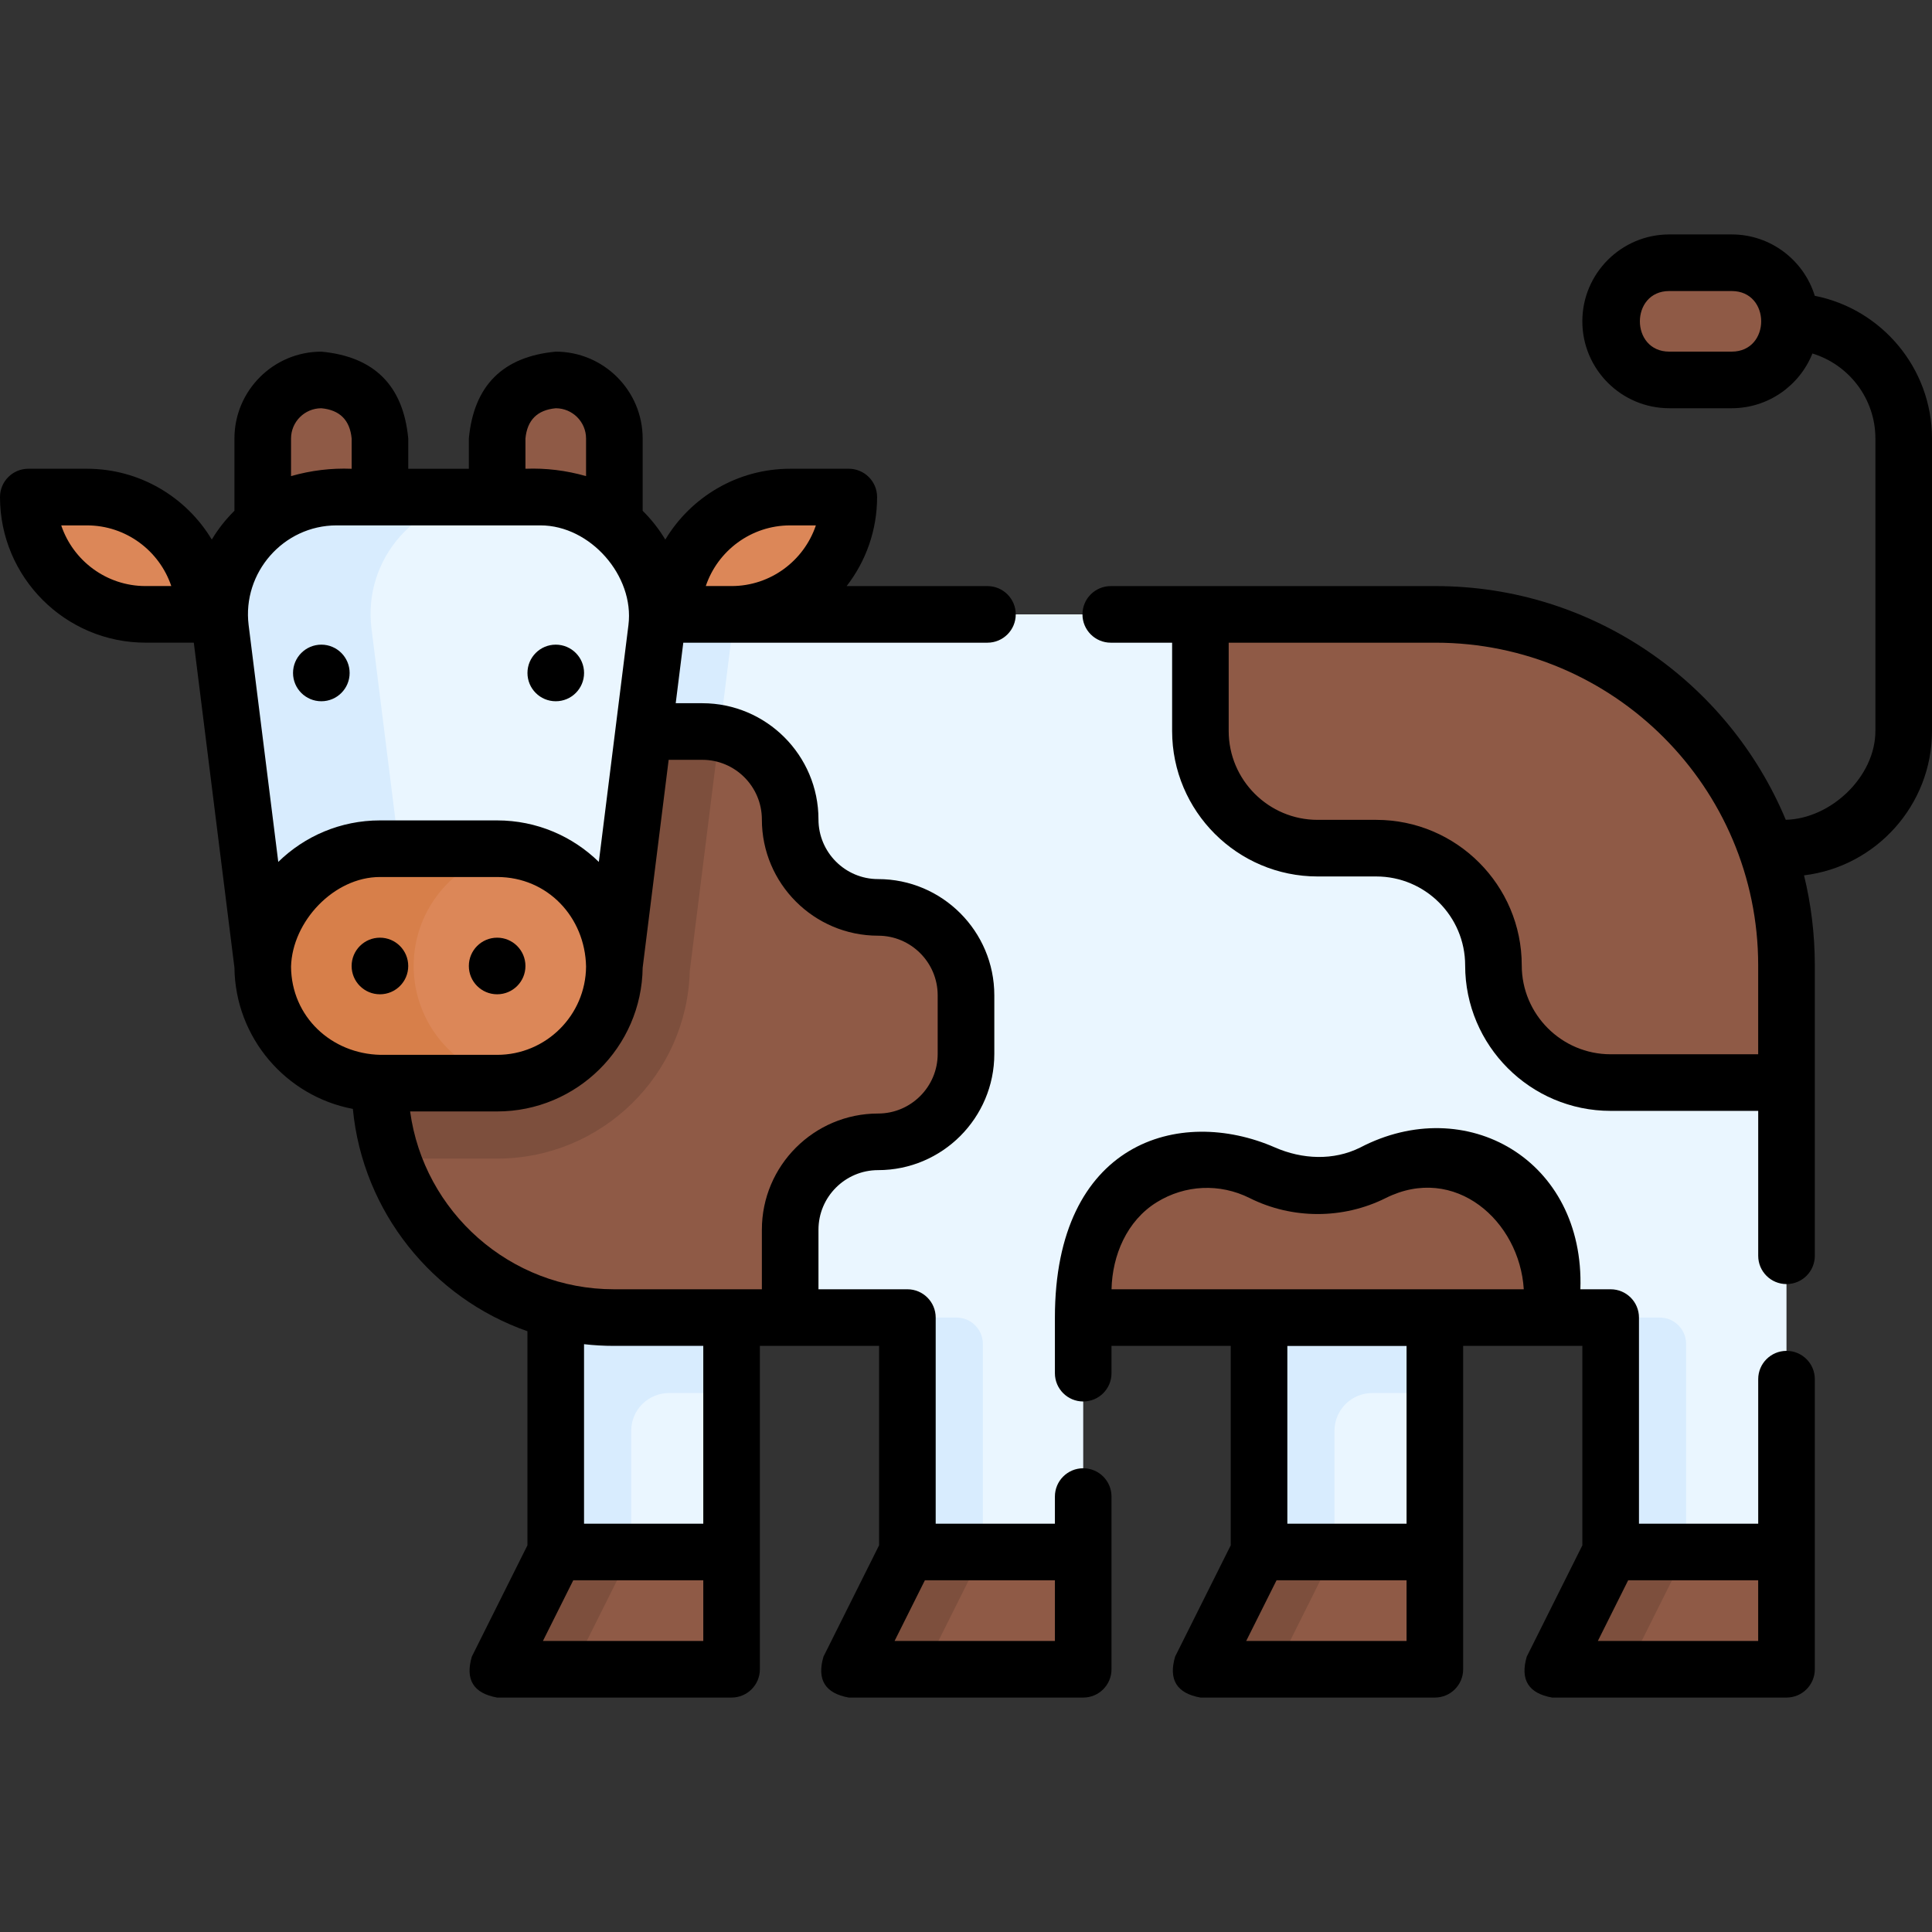 <svg width="64" height="64" viewBox="0 0 64 64" fill="none" xmlns="http://www.w3.org/2000/svg">
<rect x="0" y="0" width="64" height="64" fill="#333333" stroke="none"/>
<g clip-path="url(#clip0_261_4929)">
<path d="M24.234 51.411H18.41V41.707L24.234 43.646V51.411Z" fill="#EAF6FF"/>
<path d="M24.234 43.646L18.41 41.707V51.411H20.91V47.396C20.91 46.706 21.47 46.146 22.16 46.146H24.234V43.646Z" fill="#D8ECFE"/>
<path d="M12.586 20.352H47.555C53.975 20.352 59.18 25.557 59.18 31.977V51.411H53.355V43.646H35.883V51.411H30.059V43.646H20.336C16.056 43.646 12.586 40.176 12.586 35.896V20.352Z" fill="#EAF6FF"/>
<path d="M30.059 43.646V51.411H32.559V44.521C32.559 44.038 32.167 43.646 31.684 43.646H30.059Z" fill="#D8ECFE"/>
<path d="M53.355 43.646V51.411H55.855V44.521C55.855 44.038 55.464 43.646 54.98 43.646H53.355Z" fill="#D8ECFE"/>
<path d="M24.234 51.411H18.41L16.469 55.297H24.234V51.411Z" fill="#8F5A46"/>
<path d="M18.41 51.411L16.469 55.297H18.969L20.91 51.411H18.41Z" fill="#7D4F3D"/>
<path d="M32 32.971V34.913C32 36.52 30.696 37.824 29.087 37.824C28.284 37.824 27.556 38.15 27.029 38.676C26.502 39.204 26.176 39.932 26.176 40.736V43.646H20.336C16.056 43.646 12.586 40.176 12.586 35.896V24.234L21.322 24.232H23.264C24.872 24.232 26.176 25.536 26.176 27.144V27.146C26.176 28.755 27.48 30.059 29.087 30.059C29.892 30.059 30.62 30.385 31.147 30.911C31.674 31.439 32 32.167 32 32.971Z" fill="#8F5A46"/>
<path d="M12.586 24.233L21.322 24.232H23.264C23.459 24.232 23.65 24.252 23.835 24.288L24.229 21.131C24.262 20.872 24.278 20.611 24.278 20.352H12.586V24.233H12.586Z" fill="#D8ECFE"/>
<path d="M22.849 32.173L23.834 24.288C23.65 24.252 23.459 24.232 23.263 24.232H21.322L12.586 24.234V35.896C12.586 36.765 12.729 37.6 12.993 38.38H16.469C19.929 38.38 22.756 35.611 22.849 32.173Z" fill="#7D4F3D"/>
<path d="M59.18 31.977V35.861H53.355C52.282 35.861 51.312 35.427 50.61 34.725C49.907 34.022 49.472 33.051 49.472 31.979C49.472 29.835 47.733 28.097 45.59 28.097H43.647C41.503 28.097 39.765 26.359 39.765 24.215V20.352H47.555C53.975 20.352 59.18 25.557 59.18 31.977Z" fill="white"/>
<path d="M35.883 43.646V42.514C35.883 39.467 39.09 37.485 41.815 38.849C42.969 39.426 44.328 39.427 45.482 38.849L45.483 38.849C48.208 37.486 51.414 39.468 51.414 42.514V43.646H35.883V43.646Z" fill="#8F5A46"/>
<path d="M16.469 16.469L20.352 17.338V14.527C20.352 13.455 19.482 12.586 18.41 12.586C17.338 12.586 16.469 13.455 16.469 14.527V16.469Z" fill="#8F5A46"/>
<path d="M12.586 16.469L8.703 17.338V14.527C8.703 13.455 9.572 12.586 10.645 12.586C11.717 12.586 12.586 13.455 12.586 14.527V16.469Z" fill="#8F5A46"/>
<path d="M59.18 31.977V35.861H53.355C52.282 35.861 51.312 35.427 50.61 34.725C49.907 34.022 49.472 33.051 49.472 31.979C49.472 29.835 47.733 28.097 45.59 28.097H43.647C41.503 28.097 39.765 26.359 39.765 24.215V20.352H47.555C53.975 20.352 59.18 25.557 59.18 31.977Z" fill="#8F5A46"/>
<path d="M8.703 31.998H20.351L21.748 20.822C22.038 18.509 20.234 16.466 17.903 16.466H11.151C8.82 16.466 7.017 18.509 7.306 20.822L8.703 31.998Z" fill="#EAF6FF"/>
<path d="M16.151 16.466H11.151C8.82 16.466 7.017 18.509 7.306 20.821L8.703 31.998H13.703L12.306 20.821C12.017 18.509 13.82 16.466 16.151 16.466Z" fill="#D8ECFE"/>
<path d="M12.586 35.88H16.469C18.613 35.88 20.351 34.142 20.351 31.997C20.351 29.853 18.613 28.115 16.469 28.115H12.586C10.441 28.115 8.703 29.853 8.703 31.997C8.703 34.142 10.441 35.88 12.586 35.88Z" fill="#DC8758"/>
<path d="M13.703 31.997C13.703 30.043 15.148 28.425 17.027 28.154C16.845 28.128 16.658 28.114 16.469 28.114H12.586C10.441 28.114 8.703 29.853 8.703 31.997C8.703 34.142 10.441 35.88 12.586 35.88H16.469C16.658 35.88 16.845 35.866 17.027 35.84C15.148 35.569 13.703 33.952 13.703 31.997Z" fill="#D77F4A"/>
<path d="M26.177 16.466H28.118C28.118 18.612 26.378 20.351 24.232 20.351H22.291C22.291 18.206 24.031 16.466 26.177 16.466Z" fill="#DC8758"/>
<path d="M2.879 16.466H0.938C0.938 18.612 2.677 20.351 4.823 20.351H6.764C6.764 18.206 5.025 16.466 2.879 16.466Z" fill="#DC8758"/>
<path d="M59.18 51.411H53.355L51.414 55.297H59.18V51.411Z" fill="#8F5A46"/>
<path d="M53.355 51.411L51.414 55.297H53.914L55.855 51.411H53.355Z" fill="#7D4F3D"/>
<path d="M47.531 51.411H41.707V43.648H47.531V51.411Z" fill="#EAF6FF"/>
<path d="M47.531 43.648H41.707V51.411H44.207V47.396C44.207 46.705 44.767 46.146 45.457 46.146H47.531V43.648Z" fill="#D8ECFE"/>
<path d="M47.531 51.411H41.707L39.766 55.297H47.531V51.411Z" fill="#8F5A46"/>
<path d="M41.707 51.411L39.766 55.297H42.266L44.207 51.411H41.707Z" fill="#7D4F3D"/>
<path d="M35.883 51.411H30.059L28.117 55.297H35.883V51.411Z" fill="#8F5A46"/>
<path d="M30.059 51.411L28.117 55.297H30.617L32.559 51.411H30.059Z" fill="#7D4F3D"/>
<path d="M55.297 12.586H57.365C58.438 12.586 59.307 11.717 59.307 10.645C59.307 9.572 58.438 8.703 57.365 8.703H55.297C54.225 8.703 53.355 9.572 53.355 10.645C53.355 11.717 54.225 12.586 55.297 12.586Z" fill="#8F5A46"/>
<path d="M16.469 32.937C16.986 32.937 17.406 32.518 17.406 32C17.406 31.482 16.986 31.062 16.469 31.062C15.951 31.062 15.531 31.482 15.531 32C15.531 32.518 15.951 32.937 16.469 32.937Z" fill="black"/>
<path d="M18.41 23.23C18.928 23.23 19.348 22.811 19.348 22.293C19.348 21.775 18.928 21.355 18.41 21.355C17.892 21.355 17.473 21.775 17.473 22.293C17.473 22.811 17.892 23.23 18.41 23.23Z" fill="black"/>
<path d="M10.645 23.23C11.162 23.23 11.582 22.811 11.582 22.293C11.582 21.775 11.162 21.355 10.645 21.355C10.127 21.355 9.707 21.775 9.707 22.293C9.707 22.811 10.127 23.23 10.645 23.23Z" fill="black"/>
<path d="M12.586 32.937C13.104 32.937 13.523 32.518 13.523 32C13.523 31.482 13.104 31.062 12.586 31.062C12.068 31.062 11.648 31.482 11.648 32C11.648 32.518 12.068 32.937 12.586 32.937Z" fill="black"/>
<path d="M36.82 49.575C36.82 49.057 36.4 48.638 35.883 48.638C35.365 48.638 34.945 49.057 34.945 49.575V50.474H30.996V43.646C30.996 43.129 30.577 42.709 30.059 42.709H27.113V40.736C27.113 39.648 27.999 38.762 29.088 38.762C31.211 38.762 32.938 37.035 32.938 34.912V32.971C32.938 30.848 31.211 29.121 29.088 29.121C27.999 29.121 27.113 28.235 27.113 27.144C27.113 25.022 25.387 23.295 23.264 23.295H22.384L22.635 21.29H32.71C33.228 21.29 33.648 20.87 33.648 20.352C33.648 19.835 33.228 19.415 32.71 19.415H28.046C28.678 18.599 29.055 17.576 29.055 16.466C29.055 15.948 28.635 15.528 28.117 15.528H26.176C24.421 15.528 22.883 16.47 22.039 17.875C21.832 17.53 21.581 17.209 21.289 16.921V14.527C21.289 12.94 19.997 11.649 18.41 11.649C16.656 11.813 15.696 12.773 15.531 14.527V15.529H13.524V14.527C13.359 12.773 12.399 11.813 10.645 11.649C9.057 11.649 7.766 12.94 7.766 14.527V16.92C7.473 17.209 7.222 17.529 7.016 17.874C6.172 16.47 4.633 15.528 2.879 15.528H0.938C0.42 15.528 0 15.948 0 16.466C0 19.125 2.164 21.289 4.823 21.289H6.42L7.766 32.056C7.794 34.381 9.476 36.316 11.689 36.734C12.017 40.154 14.337 43.001 17.472 44.099V51.191L15.63 54.878C15.405 55.642 15.685 56.094 16.469 56.234H24.234C24.752 56.234 25.172 55.815 25.172 55.297L25.172 44.584H29.121V51.19L27.279 54.878C27.054 55.642 27.334 56.094 28.117 56.234H35.883C36.401 56.234 36.82 55.815 36.82 55.297L36.82 49.575ZM4.823 19.414C3.525 19.414 2.42 18.571 2.028 17.404H2.879C4.177 17.404 5.282 18.247 5.674 19.414H4.823ZM9.218 28.552L8.236 20.705C8.022 18.979 9.381 17.404 11.151 17.404H17.904C19.554 17.404 21.021 19.077 20.818 20.705L19.837 28.552C18.968 27.702 17.778 27.177 16.469 27.177H12.586C11.277 27.177 10.087 27.702 9.218 28.552ZM26.176 17.404H27.027C26.634 18.571 25.53 19.414 24.232 19.414H23.38C23.773 18.247 24.878 17.404 26.176 17.404ZM17.406 14.527C17.464 13.916 17.798 13.581 18.41 13.524C18.963 13.524 19.414 13.974 19.414 14.527V15.772C18.753 15.583 18.084 15.502 17.406 15.528V14.527ZM10.645 13.524C11.256 13.581 11.591 13.916 11.649 14.527V15.529C10.971 15.502 10.302 15.583 9.641 15.772V14.527C9.641 13.974 10.091 13.524 10.645 13.524ZM9.641 32.02C9.682 30.524 11.062 29.052 12.586 29.052H16.469C18.143 29.052 19.382 30.387 19.414 32.018C19.403 33.633 18.086 34.943 16.469 34.943H12.605C10.983 34.91 9.653 33.685 9.641 32.02ZM13.586 36.818H16.469C19.107 36.818 21.257 34.687 21.289 32.056L22.15 25.17H23.264C24.352 25.17 25.238 26.055 25.238 27.147C25.238 29.269 26.965 30.996 29.088 30.996C30.177 30.996 31.062 31.882 31.062 32.971V34.912C31.062 36.001 30.177 36.887 29.088 36.887C26.965 36.887 25.238 38.614 25.238 40.736V42.709H20.336C16.892 42.709 14.037 40.14 13.586 36.818ZM23.297 54.359H17.985L18.99 52.349H23.297V54.359ZM23.297 50.474H19.347V44.528C19.672 44.565 20.002 44.584 20.336 44.584H23.297V50.474ZM34.945 54.359H29.634L30.638 52.349H34.945V54.359Z" fill="black"/>
<path d="M60.117 9.799C59.755 8.623 58.658 7.766 57.365 7.766H55.296C53.709 7.766 52.417 9.057 52.417 10.644C52.417 12.232 53.709 13.523 55.296 13.523H57.365C58.576 13.523 59.615 12.771 60.039 11.71C61.245 12.079 62.125 13.202 62.125 14.527V24.212C62.125 25.729 60.653 27.12 59.156 27.157C57.262 22.615 52.775 19.415 47.555 19.415H36.796C36.278 19.415 35.858 19.834 35.858 20.352C35.858 20.87 36.278 21.29 36.796 21.29H38.828V24.214C38.828 26.872 40.99 29.034 43.648 29.034H45.59C47.214 29.034 48.535 30.355 48.535 31.979C48.535 34.637 50.697 36.799 53.355 36.799H58.243V41.6C58.243 42.118 58.662 42.537 59.18 42.537C59.698 42.537 60.118 42.118 60.118 41.6V31.977C60.118 30.951 59.994 29.953 59.761 28.997C62.145 28.709 64 26.673 64 24.212V14.527C63.999 12.19 62.328 10.236 60.117 9.799ZM57.365 11.648H55.296C53.999 11.648 53.999 9.641 55.296 9.641H57.365C58.667 9.641 58.667 11.648 57.365 11.648ZM53.355 34.924C51.731 34.924 50.41 33.603 50.41 31.979C50.41 29.322 48.248 27.159 45.59 27.159H43.648C42.024 27.159 40.702 25.838 40.702 24.215V21.29H47.554C53.448 21.29 58.242 26.084 58.242 31.977V34.924H53.355Z" fill="black"/>
<path d="M60.118 45.686C60.118 45.169 59.698 44.749 59.181 44.749C58.663 44.749 58.243 45.169 58.243 45.686V50.474H54.293V43.646C54.293 43.129 53.873 42.709 53.355 42.709H52.352C52.5 38.41 48.555 36.185 45.056 38.015C44.172 38.454 43.139 38.406 42.235 38.011C39.063 36.625 34.946 37.84 34.945 43.646V45.489C34.945 46.007 35.365 46.426 35.883 46.426C36.401 46.426 36.82 46.007 36.82 45.489V44.584H40.77V51.19L38.927 54.878C38.703 55.642 38.982 56.094 39.766 56.234H47.532C48.05 56.234 48.469 55.815 48.469 55.297V44.584H52.418V51.191L50.576 54.878C50.351 55.642 50.631 56.094 51.415 56.234H59.18C59.698 56.234 60.118 55.815 60.118 55.297L60.118 45.686ZM46.594 50.474H42.645V44.586H46.594V50.474ZM46.594 54.359H41.282L42.287 52.349H46.594V54.359ZM38.32 39.825C39.259 39.245 40.409 39.193 41.396 39.687C42.806 40.393 44.491 40.393 45.902 39.688C48.195 38.541 50.339 40.446 50.477 42.709H36.821C36.846 41.587 37.326 40.439 38.32 39.825ZM58.242 54.359H52.931L53.935 52.349H58.242V54.359Z" fill="black"/>
</g>
<defs>
<clipPath id="clip0_261_4929">
<rect width="64" height="64" fill="white"/>
</clipPath>
</defs>
</svg>
